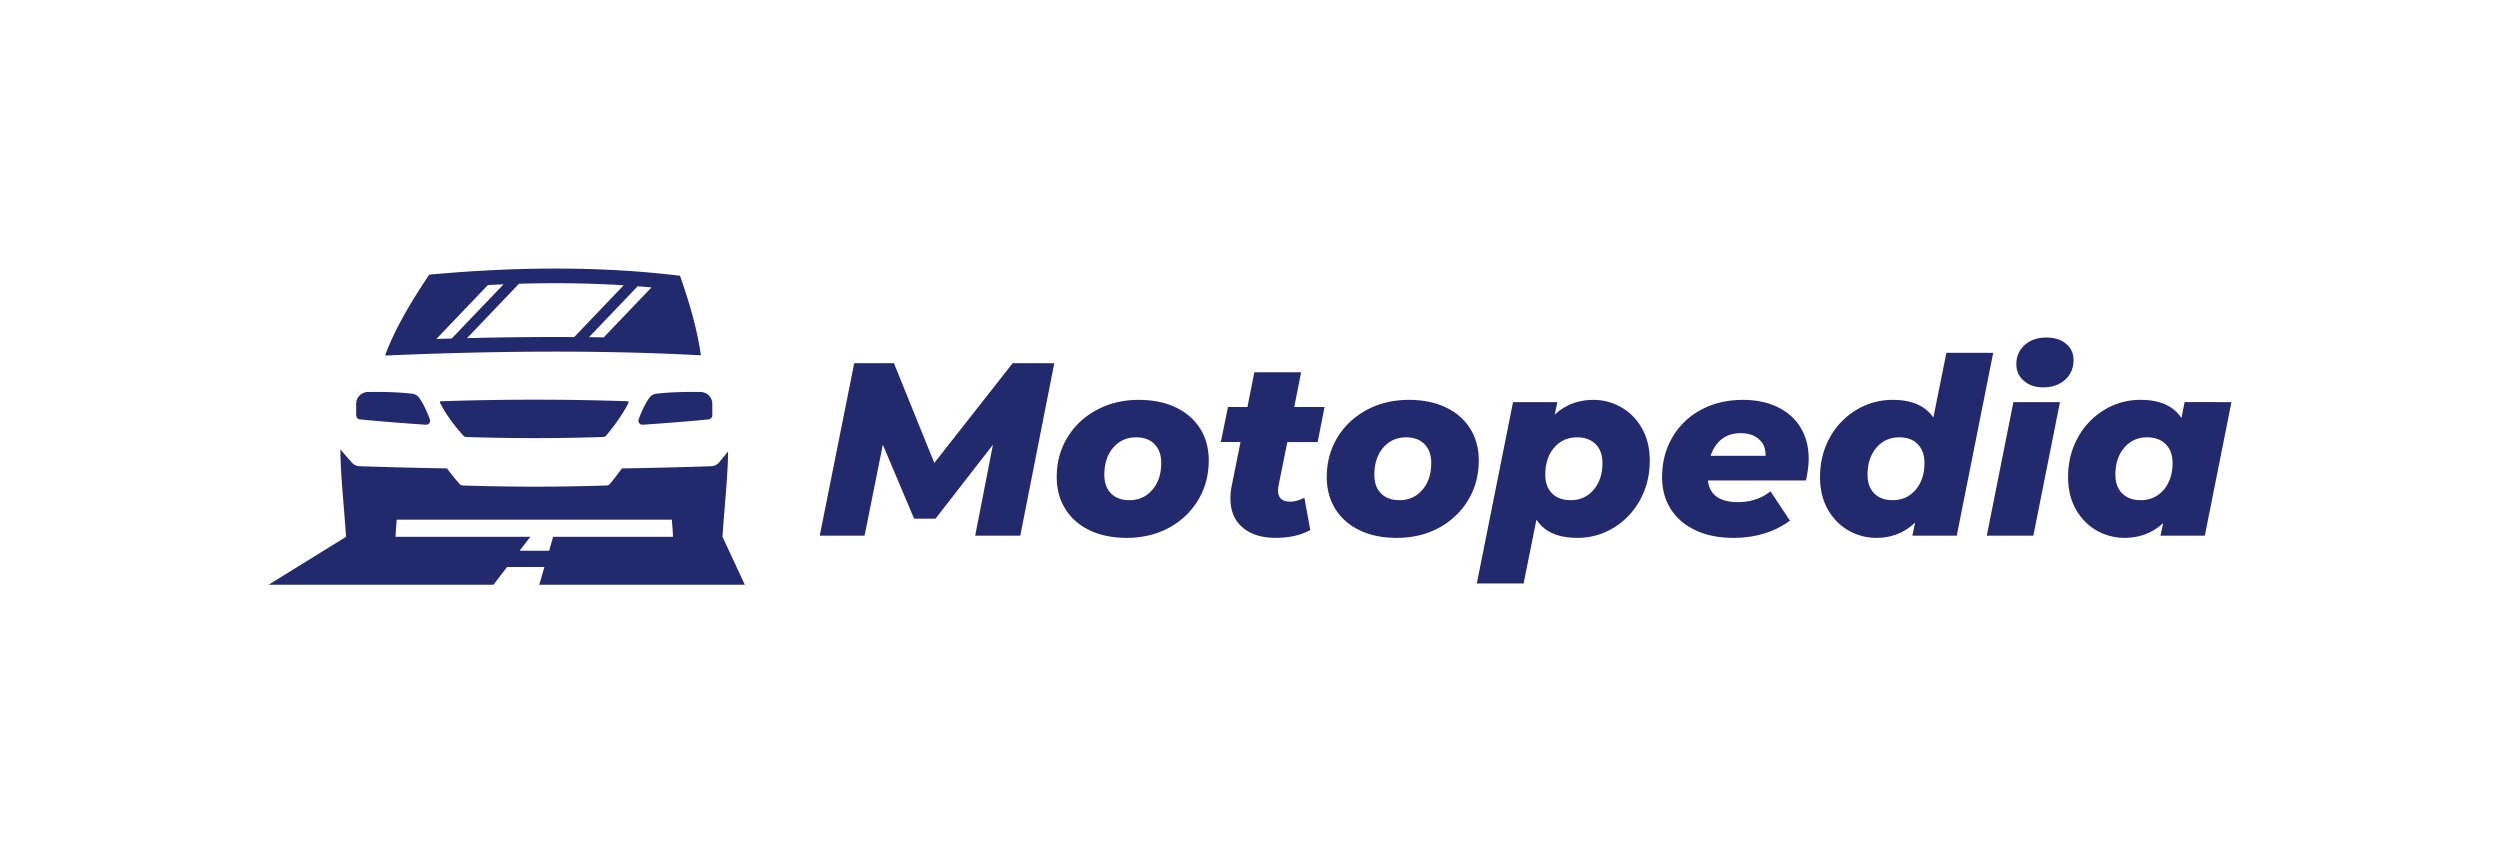 <svg xmlns="http://www.w3.org/2000/svg" viewBox="0 0 3953.23 1349.34"><defs><style>.cls-1{fill:#22296d;}</style></defs><g id="poziom"><path class="cls-1" d="M1667.14,574.3,1613.37,847h-71.29l28.05-143.76-90.77,116.88h-33.9L1396,703.25,1367.16,847h-70.91l54.54-272.71h62.73l63.89,157.78L1601.3,574.3Z"/><path class="cls-1" d="M1723.24,838.64q-24.95-11.88-38.57-33.7T1671,754.29q0-34.66,16.75-62.33t46.36-43.64q29.61-16,66.62-16,33.51,0,58.44,11.88t38.57,33.51q13.63,21.62,13.64,50.45,0,34.68-16.76,62.53a119,119,0,0,1-46.16,43.83q-29.43,16-66.82,16Q1748.17,850.52,1723.24,838.64Zm99-64.09q14-16.37,14-42.47,0-18.69-10.51-29.6t-29.22-10.91q-22.21,0-36.23,16.36t-14,42.85q0,18.71,10.52,29.42T1786,790.91Q1808.16,790.91,1822.19,774.55Z"/><path class="cls-1" d="M2021.66,768.32a63.9,63.9,0,0,0-.78,7q0,17.92,19.48,17.92,10.52,0,22.21-6.24l9.34,51q-21.82,12.48-54.93,12.47-32.71,0-52-16.36t-19.28-45.59a90.32,90.32,0,0,1,1.94-19.87l14-69.73H1930.5l11.29-55.32h30.78l10.91-54.93h74l-10.91,54.93h47.92L2083.6,699h-47.92Z"/><path class="cls-1" d="M2150.22,838.64q-24.94-11.88-38.57-33.7T2098,754.29q0-34.66,16.75-62.33t46.36-43.64q29.6-16,66.62-16,33.49,0,58.44,11.88t38.57,33.51q13.62,21.62,13.63,50.45,0,34.68-16.75,62.53a119.07,119.07,0,0,1-46.17,43.83q-29.41,16-66.81,16Q2175.15,850.52,2150.22,838.64Zm99-64.09q14-16.37,14-42.47,0-18.69-10.52-29.6t-29.22-10.91q-22.2,0-36.23,16.36t-14,42.85q0,18.71,10.52,29.42t29.22,10.71Q2235.15,790.91,2249.17,774.55Z"/><path class="cls-1" d="M2563.37,643.84q20.46,11.5,32.92,33.31t12.47,51q0,34.68-15.39,62.53a115.72,115.72,0,0,1-41.69,43.83,108.59,108.59,0,0,1-57.46,16q-46,0-64.67-28.83l-20.26,100.9h-74l57.27-286.73h70.12l-4.28,19.87q25.32-23.38,61.17-23.38A88,88,0,0,1,2563.37,643.84Zm-43.44,130.71q14-16.37,14-42.47,0-18.69-10.72-29.6t-29.41-10.91q-22.2,0-36.23,16.36t-14,42.85q0,18.71,10.71,29.42t29.41,10.71Q2505.92,790.91,2519.93,774.55Z"/><path class="cls-1" d="M2855.75,759.74H2700.7q3.89,34.29,47.92,34.29a88,88,0,0,0,27.27-4.29,72.56,72.56,0,0,0,23.76-12.85l30.78,46.36q-37,27.27-90,27.27-33.51,0-59-11.88t-39.36-33.51q-13.83-21.61-13.82-50.84,0-34.66,16.16-62.53a114.22,114.22,0,0,1,45.2-43.63q29-15.78,66.42-15.78,31.56,0,55.13,11.49t36.23,32.53q12.64,21,12.66,48.7Q2860,740.27,2855.75,759.74Zm-133.23-65.25q-12.09,9.56-17.54,26.3h86.88q.39-16.75-10.52-26.3t-28.83-9.55Q2734.6,684.94,2722.52,694.49Z"/><path class="cls-1" d="M3151.83,557.94,3094.18,847h-70.13l4.29-20.64q-25.34,24.15-61.17,24.15A88.09,88.09,0,0,1,2923.34,839q-20.45-11.49-32.92-33.31T2878,754.29q0-34.27,15.38-62.14a115.29,115.29,0,0,1,41.88-43.83,109.71,109.71,0,0,1,57.66-16q45.2,0,64.28,28l20.65-102.46ZM3029.11,774.55q14-16.37,14-42.47,0-18.69-10.52-29.6t-29.22-10.91q-22.2,0-36.23,16.36t-14,42.85q0,18.71,10.51,29.42t29.22,10.71Q3015.1,790.91,3029.11,774.55Z"/><path class="cls-1" d="M3183.78,635.86h73.63L3215.33,847H3141.7Zm16.36-33.9a33.7,33.7,0,0,1-11.69-26.1q0-18.32,13.05-30.19T3236,533.78q19.48,0,31.17,9.94a32,32,0,0,1,11.69,25.52q0,19.1-13.25,31.17t-34.67,12.07Q3211.83,612.48,3200.14,602Z"/><path class="cls-1" d="M3528.56,635.86,3486.48,847h-70.12l4.28-19.87q-25.32,23.39-61.16,23.38A88.09,88.09,0,0,1,3315.65,839q-20.45-11.49-32.92-33.31t-12.47-51.43q0-34.27,15.39-62.14a115.79,115.79,0,0,1,41.69-43.83,108.68,108.68,0,0,1,57.46-16q46,0,64.68,28.83l5.06-25.32ZM3421.43,774.55q14-16.37,14-42.47,0-18.69-10.71-29.6t-29.42-10.91q-22.2,0-36.23,16.36t-14,42.85q0,18.71,10.71,29.42t29.41,10.71Q3407.41,790.91,3421.43,774.55Z"/><path class="cls-1" d="M1177.79,924.67l-35.31-75.83c2.74-45,8.21-90.09,8.87-135.1q-6.86,8.6-14.17,17.38a17.13,17.13,0,0,1-12.58,6.13q-70.66,2.32-141.32,3.47-8.25,11.74-18.82,24.46a7,7,0,0,1-5.15,2.5q-113.74,3.75-227.49,0a7,7,0,0,1-5-2.32q-11.26-12.6-20.08-24.7-69-1.14-138.08-3.42a17.16,17.16,0,0,1-12.2-5.68q-9.48-10.59-18.21-21c.44,46.09,6.12,92.24,8.92,138.32h0L424.67,924.67h355.6l21.59-28.08,59,0-8.15,28.06ZM821.66,870.86l16.94-22H625.47c.18-9,1.21-18.08,1.78-27.12h435.16c.57,9,1.61,18.08,1.78,27.12H874.68l-6.4,22.06Zm216.53-248.33a16.67,16.67,0,0,0-12,7.25c-7.71,11.58-12.19,22.63-16.27,33.17a6.38,6.38,0,0,0,6.36,8.67q53-3.54,104-8.4a6.73,6.73,0,0,0,6.09-6.71v-18A18.69,18.69,0,0,0,1108,619.86C1084.46,619.57,1061.06,619.9,1038.19,622.53Zm-340.92,12a1.7,1.7,0,0,0-1.47,2.45c8.42,16.49,20.57,33.75,36.75,51.83A6.64,6.64,0,0,0,737.3,691q108.23,3.59,216.47,0a6.67,6.67,0,0,0,4.9-2.39c15.74-18.89,27.27-36,35.19-51.67a1.68,1.68,0,0,0-1.45-2.44C898.08,631.27,799.87,631.13,697.27,634.48Zm411-72.64c-5.55-40.1-17.28-80.86-33-125.87C961.93,422.29,832,420.2,678.75,434.3,648.4,479.5,623.08,522.89,609,562.2,792.31,554.34,957.5,553.76,1108.25,561.84ZM1030.17,454.5l-75.51,79q-11.6-.18-23.3-.31l77-80.5Q1019.33,453.51,1030.17,454.5ZM690,536l81.5-85.25q12.43-.66,24.71-1.17l-81.93,85.7Zm130.64-87.3q29.5-.88,58-.89c36.61,0,72.56,1.11,107.57,3.31L908,533q-14.82-.09-29.81-.09c-44.59,0-91.29.59-139.68,1.77ZM569.34,663.22q51,4.85,104,8.4a6.37,6.37,0,0,0,6.36-8.67c-4.08-10.54-8.56-21.59-16.27-33.17a16.67,16.67,0,0,0-12-7.25c-22.87-2.63-46.27-3-69.78-2.67a18.69,18.69,0,0,0-18.44,18.69v18A6.73,6.73,0,0,0,569.34,663.22Z"/></g></svg>